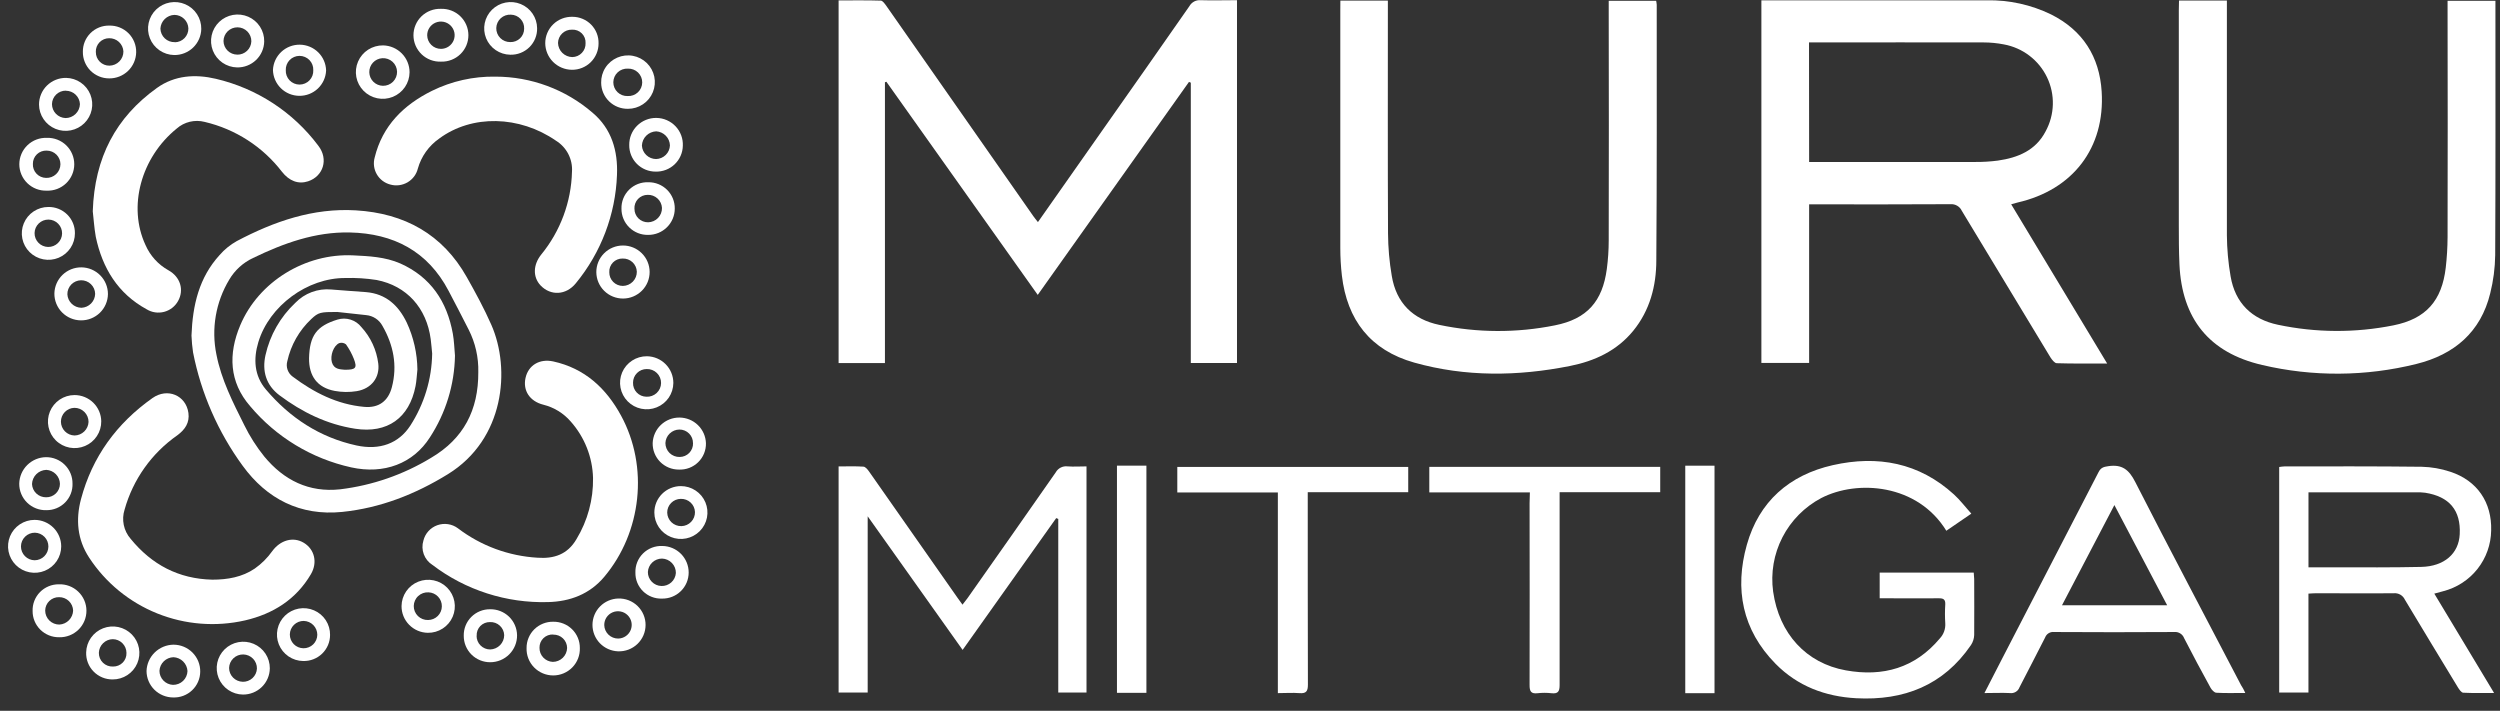 <svg xmlns="http://www.w3.org/2000/svg" width="204" height="58" viewBox="0 0 204 58" fill="none"><rect x="0" y="0" width="204" height="58" fill="#333333" stroke="none"/><g clip-path="url(#clip0_505390_150)"><path d="M100.939 29.623H97.17V6.746L97.021 6.684L84.679 24.063C80.544 18.241 76.427 12.443 72.329 6.671L72.211 6.712V29.628H68.43V0.033C69.579 0.033 70.725 0.015 71.871 0.051C72.025 0.051 72.201 0.312 72.319 0.471C76.321 6.187 80.319 11.907 84.313 17.629C84.422 17.785 84.548 17.936 84.695 18.123C86.503 15.545 88.28 13.017 90.057 10.488C92.394 7.163 94.736 3.84 97.055 0.504C97.144 0.344 97.278 0.212 97.441 0.125C97.603 0.038 97.787 1.66055e-05 97.971 0.015C98.945 0.046 99.918 0.015 100.939 0.015V29.623Z" fill="white"></path><path d="M164.113 16.67L171.943 29.662C170.488 29.662 169.161 29.68 167.834 29.638C167.654 29.638 167.439 29.352 167.311 29.154C164.896 25.172 162.488 21.188 160.085 17.204C160.005 17.03 159.873 16.884 159.706 16.788C159.54 16.691 159.348 16.647 159.156 16.662C155.534 16.686 151.909 16.675 148.287 16.675H147.625V29.615H143.729V0.025H144.383C150.296 0.025 156.208 0.025 162.119 0.025C163.937 -0.01 165.737 0.385 167.371 1.179C169.967 2.481 171.318 4.634 171.496 7.47C171.783 12.077 169.14 15.496 164.628 16.527C164.479 16.563 164.333 16.608 164.113 16.67ZM147.625 13.217H148.41C152.671 13.217 156.931 13.217 161.19 13.217C161.802 13.221 162.414 13.184 163.021 13.105C164.66 12.871 166.11 12.282 166.921 10.72C167.289 10.046 167.492 9.295 167.512 8.528C167.533 7.762 167.37 7.001 167.038 6.309C166.706 5.616 166.214 5.012 165.603 4.546C164.991 4.079 164.277 3.763 163.519 3.624C162.973 3.517 162.418 3.463 161.862 3.462C157.322 3.449 152.784 3.462 148.253 3.462H147.615L147.625 13.217Z" fill="white"></path><path d="M109.374 0.049H113.25V0.814C113.25 6.892 113.235 12.97 113.263 19.043C113.271 20.209 113.373 21.372 113.57 22.522C113.933 24.712 115.286 26.063 117.451 26.511C120.556 27.163 123.762 27.176 126.872 26.55C129.507 26.029 130.766 24.592 131.117 21.946C131.218 21.181 131.27 20.411 131.271 19.639C131.285 13.363 131.285 7.088 131.271 0.812V0.064H135.142C135.166 0.173 135.181 0.284 135.189 0.395C135.189 7.345 135.207 14.293 135.155 21.243C135.155 23.326 134.632 25.329 133.266 27.001C131.928 28.631 130.125 29.462 128.105 29.865C123.855 30.709 119.597 30.769 115.399 29.587C111.829 28.581 109.919 26.11 109.497 22.48C109.411 21.733 109.369 20.982 109.369 20.23C109.369 13.757 109.369 7.283 109.369 0.809L109.374 0.049Z" fill="white"></path><path d="M177.807 0.046H181.714V0.785C181.714 6.923 181.714 13.061 181.714 19.199C181.723 20.325 181.825 21.448 182.018 22.558C182.389 24.724 183.745 26.052 185.878 26.5C188.982 27.157 192.188 27.173 195.299 26.55C197.974 26.016 199.259 24.529 199.573 21.839C199.668 21.014 199.718 20.183 199.722 19.352C199.736 13.175 199.736 6.998 199.722 0.819V0.064H203.627V0.686C203.627 7.397 203.642 14.11 203.608 20.821C203.594 21.869 203.458 22.913 203.203 23.93C202.433 27.102 200.261 28.935 197.183 29.698C193.052 30.728 188.732 30.757 184.588 29.782C180.259 28.779 178.045 26.003 177.843 21.581C177.794 20.495 177.791 19.404 177.791 18.316C177.791 12.495 177.791 6.674 177.791 0.853L177.807 0.046Z" fill="white"></path><path d="M15.625 27.383C15.717 24.886 16.248 22.644 17.918 20.813C18.315 20.357 18.789 19.971 19.318 19.675C22.354 18.071 25.549 16.956 29.043 17.165C32.997 17.402 36.124 19.11 38.1 22.633C38.812 23.896 39.508 25.177 40.092 26.503C41.686 30.122 41.165 35.849 36.554 38.69C33.884 40.336 31.032 41.455 27.917 41.773C24.499 42.117 21.77 40.711 19.804 38.01C17.792 35.256 16.409 32.097 15.753 28.755C15.686 28.3 15.643 27.842 15.625 27.383ZM39.029 30.365C39.058 29.163 38.788 27.974 38.244 26.901C37.708 25.839 37.158 24.787 36.606 23.735C34.905 20.495 32.105 19.047 28.543 18.969C25.73 18.909 23.146 19.844 20.65 21.052C19.836 21.432 19.158 22.049 18.705 22.821C17.603 24.654 17.23 26.831 17.659 28.925C18.059 30.984 19.004 32.831 19.935 34.693C20.384 35.607 20.934 36.469 21.574 37.263C23.165 39.182 25.206 40.208 27.765 39.927C30.388 39.608 32.911 38.734 35.167 37.364C37.823 35.804 39.045 33.474 39.029 30.365Z" fill="white"></path><path d="M88.659 56.512H86.354V42.346L86.186 42.278L78.55 53.033L70.803 42.13V56.512H68.43V38.06C69.113 38.06 69.783 38.034 70.447 38.078C70.612 38.078 70.796 38.305 70.911 38.469C73.327 41.906 75.738 45.348 78.144 48.794C78.257 48.955 78.374 49.114 78.539 49.341C78.691 49.14 78.822 48.979 78.942 48.82C81.347 45.398 83.76 41.981 86.147 38.547C86.241 38.377 86.384 38.239 86.558 38.152C86.731 38.065 86.928 38.032 87.121 38.057C87.613 38.094 88.113 38.057 88.659 38.057V56.512Z" fill="white"></path><path d="M198.639 48.44L203.517 56.546C202.606 56.546 201.803 56.567 201.004 56.525C200.85 56.525 200.675 56.265 200.57 56.098C199.118 53.713 197.674 51.323 196.236 48.929C196.159 48.762 196.033 48.622 195.874 48.529C195.714 48.436 195.53 48.394 195.346 48.408C193.237 48.432 191.128 48.408 189.018 48.408C188.822 48.408 188.626 48.426 188.369 48.44V56.512H185.982V38.107C186.135 38.082 186.289 38.065 186.443 38.057C190.167 38.057 193.889 38.042 197.61 38.088C198.404 38.107 199.191 38.244 199.944 38.495C202.143 39.213 203.347 41.002 203.279 43.294C203.262 44.431 202.87 45.531 202.164 46.425C201.457 47.319 200.475 47.957 199.369 48.242C199.159 48.307 198.947 48.359 198.639 48.44ZM188.372 46.296H190.465C192.834 46.296 195.205 46.312 197.573 46.26C199.455 46.218 200.638 45.169 200.714 43.593C200.813 41.651 199.874 40.521 197.898 40.208C197.638 40.176 197.375 40.164 197.113 40.172H188.372V46.296Z" fill="white"></path><path d="M40.425 6.254C43.336 6.253 46.149 7.297 48.349 9.194C49.919 10.517 50.427 12.319 50.346 14.277C50.226 17.506 49.048 20.608 46.991 23.11C46.19 24.102 44.934 24.151 44.112 23.294C43.46 22.599 43.505 21.597 44.159 20.779C45.729 18.862 46.614 16.48 46.674 14.008C46.707 13.509 46.602 13.009 46.372 12.564C46.141 12.119 45.793 11.744 45.366 11.48C42.393 9.425 38.511 9.326 35.834 11.311C34.989 11.902 34.375 12.766 34.096 13.756C34.038 13.991 33.933 14.211 33.788 14.405C33.642 14.598 33.459 14.76 33.249 14.882C33.039 15.003 32.806 15.081 32.565 15.112C32.324 15.142 32.08 15.124 31.846 15.058C31.616 14.998 31.4 14.893 31.211 14.749C31.022 14.605 30.864 14.425 30.746 14.22C30.627 14.015 30.551 13.788 30.522 13.553C30.492 13.319 30.51 13.08 30.574 12.852C31.207 10.261 32.929 8.563 35.248 7.412C36.856 6.62 38.631 6.223 40.425 6.254Z" fill="white"></path><path d="M48.392 39C48.347 37.301 47.703 35.672 46.573 34.398C45.989 33.721 45.208 33.241 44.338 33.024C43.223 32.745 42.655 31.87 42.883 30.839C43.11 29.808 44.026 29.25 45.141 29.492C47.714 30.055 49.465 31.68 50.681 33.919C52.945 38.086 52.364 43.437 49.305 47.072C48.111 48.489 46.51 49.085 44.73 49.13C41.325 49.228 37.99 48.156 35.285 46.096C34.961 45.891 34.714 45.586 34.581 45.227C34.448 44.869 34.437 44.477 34.55 44.112C34.62 43.825 34.761 43.561 34.959 43.342C35.157 43.123 35.407 42.957 35.685 42.857C35.964 42.758 36.263 42.728 36.556 42.772C36.849 42.815 37.126 42.93 37.363 43.106C39.241 44.537 41.508 45.374 43.869 45.51C45.199 45.604 46.306 45.25 47.038 43.997C47.952 42.491 48.421 40.759 48.392 39Z" fill="white"></path><path d="M17.324 47.301C18.565 47.301 19.766 47.093 20.792 46.393C21.345 46.003 21.827 45.522 22.218 44.971C22.865 44.086 23.909 43.763 24.788 44.291C25.668 44.82 25.932 45.898 25.369 46.856C24.157 48.919 22.281 50.093 19.999 50.624C17.607 51.17 15.104 50.971 12.829 50.056C10.554 49.141 8.616 47.553 7.277 45.507C6.299 44.02 6.17 42.383 6.61 40.726C7.526 37.276 9.528 34.542 12.438 32.484C13.668 31.615 15.176 32.263 15.375 33.695C15.482 34.477 15.113 35.047 14.472 35.518C12.374 36.983 10.853 39.127 10.167 41.583C10.036 41.989 10.013 42.421 10.1 42.838C10.186 43.256 10.378 43.644 10.659 43.966C12.381 46.078 14.571 47.236 17.324 47.301Z" fill="white"></path><path d="M7.57 17.24C7.714 12.855 9.455 9.579 12.804 7.178C14.254 6.137 15.945 6.038 17.604 6.428C20.957 7.21 23.924 9.147 25.979 11.897C26.824 12.993 26.379 14.386 25.139 14.795C24.34 15.056 23.597 14.767 23.006 14.014C21.438 11.973 19.209 10.536 16.696 9.946C16.301 9.845 15.886 9.841 15.489 9.936C15.092 10.031 14.725 10.221 14.419 10.491C11.501 12.858 10.415 16.865 11.873 19.995C12.254 20.867 12.911 21.591 13.744 22.055C14.72 22.594 15.039 23.659 14.529 24.566C14.409 24.781 14.247 24.97 14.052 25.122C13.857 25.273 13.633 25.384 13.394 25.447C13.155 25.51 12.905 25.524 12.661 25.489C12.416 25.453 12.181 25.369 11.97 25.24C9.614 23.954 8.355 21.873 7.816 19.326C7.68 18.563 7.636 17.769 7.57 17.24Z" fill="white"></path><path d="M158.82 43.31C156.465 39.474 151.558 39.123 148.614 40.641C147.253 41.361 146.148 42.48 145.446 43.845C144.744 45.21 144.479 46.756 144.688 48.276C145.178 51.708 147.381 54.122 150.629 54.703C153.652 55.244 156.263 54.512 158.289 52.098C158.444 51.934 158.564 51.739 158.64 51.526C158.717 51.313 158.749 51.087 158.734 50.861C158.701 50.347 158.701 49.831 158.734 49.317C158.752 48.919 158.587 48.815 158.21 48.82C156.839 48.836 155.465 48.82 154.091 48.82H153.382V46.724H161.058C161.058 46.916 161.094 47.086 161.094 47.245C161.094 48.768 161.11 50.294 161.094 51.817C161.084 52.108 160.994 52.391 160.833 52.635C158.582 55.929 155.35 57.184 151.466 56.976C148.943 56.84 146.677 55.989 144.882 54.161C142.165 51.398 141.524 48.06 142.545 44.445C143.537 40.927 146.007 38.758 149.558 37.956C153.222 37.13 156.601 37.753 159.448 40.352C159.943 40.802 160.349 41.346 160.859 41.914L158.82 43.31Z" fill="white"></path><path d="M183.217 56.546C182.361 56.546 181.607 56.572 180.861 56.528C180.689 56.528 180.474 56.291 180.375 56.111C179.642 54.775 178.92 53.434 178.226 52.077C178.166 51.915 178.052 51.777 177.905 51.686C177.757 51.594 177.583 51.554 177.41 51.572C174.147 51.593 170.882 51.593 167.614 51.572C167.46 51.554 167.304 51.588 167.172 51.668C167.04 51.748 166.938 51.87 166.884 52.015C166.203 53.377 165.484 54.72 164.79 56.085C164.734 56.241 164.625 56.373 164.482 56.459C164.339 56.544 164.17 56.578 164.005 56.554C163.353 56.52 162.696 56.554 161.93 56.554C162.453 55.548 162.916 54.624 163.395 53.705C166.012 48.643 168.629 43.58 171.246 38.518C171.43 38.161 171.649 38.096 172.032 38.041C173.154 37.872 173.725 38.315 174.243 39.344C177.075 44.895 180 50.403 182.879 55.926C182.994 56.085 183.076 56.252 183.217 56.546ZM168.26 49.387H176.839L172.534 41.213C171.087 43.979 169.695 46.64 168.26 49.387Z" fill="white"></path><path d="M104.273 40.185H96.068V38.102H114.911V40.161H106.712V40.901C106.712 45.89 106.712 50.88 106.725 55.869C106.725 56.416 106.578 56.603 106.026 56.559C105.474 56.515 104.885 56.559 104.273 56.559V40.185Z" fill="white"></path><path d="M124.838 40.179H116.631V38.096H135.474V40.164H127.264V40.945C127.264 45.932 127.264 50.919 127.264 55.905C127.264 56.426 127.133 56.627 126.599 56.567C126.223 56.524 125.843 56.524 125.466 56.567C124.914 56.632 124.812 56.395 124.814 55.895C124.833 50.947 124.814 45.999 124.814 41.052L124.838 40.179Z" fill="white"></path><path d="M139.904 56.564H137.518V38H139.904V56.564Z" fill="white"></path><path d="M93.547 37.997V56.535H91.144V37.997H93.547Z" fill="white"></path><path d="M19.827 56.676C19.399 56.672 18.982 56.541 18.628 56.301C18.274 56.06 18 55.721 17.84 55.326C17.68 54.93 17.642 54.497 17.729 54.08C17.817 53.663 18.027 53.281 18.332 52.982C18.638 52.684 19.025 52.482 19.446 52.402C19.867 52.323 20.302 52.369 20.696 52.535C21.09 52.701 21.426 52.98 21.661 53.336C21.897 53.692 22.02 54.11 22.017 54.536C22.011 55.108 21.776 55.655 21.366 56.056C20.955 56.457 20.402 56.68 19.827 56.676ZM19.803 55.635C20.1 55.642 20.387 55.533 20.604 55.333C20.822 55.132 20.951 54.854 20.965 54.559C20.969 54.411 20.943 54.263 20.889 54.125C20.835 53.986 20.754 53.86 20.651 53.753C20.548 53.645 20.425 53.559 20.288 53.499C20.152 53.439 20.005 53.407 19.856 53.403C19.706 53.4 19.558 53.426 19.419 53.479C19.28 53.533 19.153 53.613 19.045 53.716C18.937 53.818 18.85 53.941 18.79 54.077C18.73 54.213 18.697 54.359 18.694 54.507C18.695 54.802 18.812 55.084 19.019 55.294C19.226 55.504 19.508 55.625 19.803 55.632V55.635Z" fill="white"></path><path d="M4.995 44.578C4.996 45.005 4.869 45.422 4.631 45.778C4.393 46.133 4.055 46.41 3.658 46.574C3.262 46.738 2.826 46.781 2.405 46.698C1.984 46.615 1.597 46.41 1.294 46.109C0.99 45.807 0.783 45.423 0.698 45.004C0.614 44.585 0.657 44.151 0.82 43.757C0.984 43.362 1.262 43.025 1.618 42.787C1.975 42.549 2.394 42.422 2.823 42.422C3.398 42.424 3.948 42.651 4.355 43.055C4.762 43.459 4.992 44.006 4.995 44.578ZM3.949 44.601C3.952 44.306 3.839 44.022 3.633 43.81C3.427 43.598 3.146 43.475 2.849 43.468C2.55 43.466 2.261 43.583 2.048 43.792C1.834 44.002 1.713 44.287 1.711 44.586C1.709 44.884 1.826 45.171 2.037 45.383C2.247 45.596 2.534 45.716 2.834 45.718C3.129 45.714 3.412 45.595 3.62 45.386C3.829 45.177 3.946 44.895 3.949 44.601Z" fill="white"></path><path d="M37.842 51.877C37.836 51.593 37.887 51.311 37.992 51.047C38.098 50.784 38.256 50.544 38.456 50.343C38.657 50.141 38.896 49.981 39.159 49.874C39.423 49.766 39.706 49.712 39.991 49.715C40.276 49.71 40.559 49.76 40.823 49.864C41.088 49.968 41.33 50.123 41.535 50.319C41.739 50.517 41.903 50.752 42.015 51.012C42.128 51.272 42.188 51.552 42.192 51.835C42.195 52.123 42.141 52.409 42.032 52.676C41.923 52.943 41.762 53.186 41.559 53.391C41.355 53.596 41.112 53.759 40.845 53.87C40.578 53.981 40.291 54.038 40.001 54.038C39.717 54.039 39.434 53.984 39.171 53.875C38.908 53.767 38.669 53.608 38.468 53.407C38.267 53.205 38.108 52.967 38.001 52.704C37.893 52.441 37.84 52.16 37.842 51.877ZM38.889 51.877C38.887 52.023 38.914 52.168 38.969 52.304C39.024 52.44 39.105 52.563 39.209 52.667C39.312 52.772 39.435 52.854 39.571 52.911C39.706 52.967 39.852 52.996 39.999 52.996C40.304 52.988 40.594 52.861 40.808 52.643C41.021 52.426 41.141 52.134 41.142 51.83C41.138 51.683 41.104 51.539 41.043 51.406C40.981 51.273 40.894 51.153 40.786 51.054C40.678 50.954 40.551 50.877 40.413 50.827C40.274 50.777 40.127 50.755 39.98 50.762C39.834 50.759 39.688 50.786 39.552 50.842C39.417 50.898 39.294 50.981 39.192 51.086C39.09 51.191 39.012 51.316 38.961 51.453C38.91 51.59 38.888 51.736 38.897 51.882L38.889 51.877Z" fill="white"></path><path d="M19.348 5.502C18.919 5.493 18.502 5.359 18.15 5.115C17.798 4.871 17.527 4.528 17.37 4.131C17.214 3.733 17.179 3.298 17.271 2.881C17.363 2.464 17.577 2.084 17.886 1.788C18.195 1.492 18.586 1.294 19.008 1.218C19.43 1.143 19.866 1.194 20.259 1.365C20.652 1.536 20.985 1.819 21.217 2.179C21.448 2.538 21.568 2.958 21.559 3.385C21.548 3.957 21.308 4.501 20.894 4.898C20.479 5.295 19.923 5.512 19.348 5.502ZM19.361 4.46C19.658 4.464 19.944 4.353 20.159 4.149C20.374 3.946 20.5 3.667 20.51 3.372C20.512 3.223 20.484 3.076 20.428 2.938C20.372 2.8 20.29 2.675 20.186 2.569C20.081 2.463 19.957 2.378 19.82 2.32C19.683 2.262 19.535 2.231 19.386 2.23C19.237 2.228 19.089 2.256 18.95 2.311C18.812 2.367 18.686 2.449 18.579 2.552C18.473 2.656 18.388 2.78 18.329 2.917C18.271 3.053 18.24 3.2 18.238 3.348C18.242 3.643 18.361 3.924 18.571 4.132C18.782 4.339 19.065 4.456 19.361 4.457V4.46Z" fill="white"></path><path d="M5.398 6.356C5.825 6.364 6.24 6.497 6.591 6.739C6.942 6.98 7.214 7.32 7.373 7.714C7.531 8.109 7.569 8.541 7.482 8.957C7.395 9.373 7.187 9.754 6.883 10.053C6.58 10.352 6.194 10.555 5.776 10.637C5.357 10.719 4.923 10.677 4.528 10.515C4.133 10.353 3.795 10.079 3.556 9.727C3.317 9.375 3.187 8.96 3.184 8.535C3.182 8.247 3.239 7.961 3.35 7.694C3.461 7.427 3.624 7.186 3.83 6.983C4.037 6.78 4.281 6.62 4.551 6.512C4.82 6.404 5.108 6.351 5.398 6.356ZM5.379 7.397C5.082 7.394 4.796 7.507 4.582 7.713C4.369 7.919 4.246 8.201 4.241 8.496C4.242 8.791 4.358 9.075 4.564 9.287C4.771 9.499 5.051 9.623 5.348 9.634C5.654 9.633 5.947 9.514 6.166 9.301C6.386 9.089 6.513 8.8 6.523 8.496C6.51 8.203 6.383 7.926 6.17 7.723C5.958 7.52 5.674 7.406 5.379 7.405V7.397Z" fill="white"></path><path d="M46.662 5.694C46.087 5.687 45.538 5.457 45.132 5.052C44.727 4.646 44.497 4.099 44.492 3.528C44.491 3.239 44.548 2.954 44.66 2.688C44.772 2.423 44.937 2.182 45.144 1.981C45.351 1.78 45.597 1.622 45.867 1.517C46.136 1.413 46.425 1.363 46.714 1.371C46.999 1.371 47.281 1.428 47.544 1.539C47.806 1.649 48.044 1.811 48.242 2.014C48.441 2.218 48.596 2.459 48.699 2.723C48.802 2.988 48.85 3.27 48.842 3.554C48.842 3.837 48.785 4.118 48.675 4.379C48.565 4.641 48.404 4.878 48.202 5.077C47.999 5.277 47.758 5.434 47.494 5.539C47.23 5.645 46.947 5.698 46.662 5.694ZM47.782 3.517C47.79 3.371 47.767 3.224 47.714 3.087C47.661 2.95 47.58 2.826 47.475 2.722C47.37 2.619 47.245 2.538 47.107 2.487C46.969 2.435 46.822 2.412 46.675 2.421C46.528 2.416 46.382 2.441 46.244 2.493C46.107 2.546 45.982 2.625 45.876 2.726C45.769 2.827 45.684 2.948 45.626 3.082C45.567 3.216 45.536 3.36 45.534 3.507C45.542 3.811 45.668 4.101 45.885 4.315C46.103 4.53 46.395 4.652 46.701 4.658C46.848 4.655 46.993 4.624 47.127 4.565C47.261 4.506 47.383 4.421 47.483 4.314C47.584 4.208 47.663 4.083 47.714 3.946C47.765 3.809 47.788 3.663 47.782 3.517Z" fill="white"></path><path d="M53.5 14.004C53.215 14.004 52.933 13.949 52.67 13.84C52.407 13.731 52.168 13.572 51.968 13.37C51.767 13.169 51.609 12.93 51.503 12.667C51.396 12.404 51.343 12.123 51.346 11.84C51.341 11.548 51.394 11.258 51.503 10.987C51.613 10.717 51.775 10.471 51.982 10.264C52.189 10.057 52.435 9.893 52.707 9.783C52.978 9.673 53.269 9.618 53.562 9.622C53.856 9.626 54.145 9.688 54.413 9.806C54.682 9.923 54.924 10.093 55.125 10.305C55.326 10.517 55.483 10.767 55.585 11.041C55.687 11.314 55.732 11.605 55.719 11.897C55.713 12.181 55.651 12.46 55.536 12.72C55.422 12.979 55.256 13.214 55.05 13.41C54.844 13.606 54.601 13.759 54.335 13.861C54.069 13.963 53.785 14.011 53.5 14.004ZM53.534 12.978C53.831 12.971 54.114 12.852 54.324 12.644C54.535 12.436 54.658 12.156 54.667 11.861C54.657 11.566 54.536 11.285 54.329 11.074C54.122 10.862 53.843 10.735 53.547 10.717C53.241 10.729 52.951 10.855 52.735 11.07C52.518 11.286 52.392 11.574 52.38 11.879C52.396 12.174 52.524 12.451 52.738 12.655C52.953 12.86 53.237 12.975 53.534 12.978Z" fill="white"></path><path d="M7.031 53.231C7.041 52.805 7.177 52.392 7.422 52.043C7.667 51.694 8.01 51.424 8.409 51.269C8.807 51.113 9.243 51.078 9.661 51.168C10.08 51.258 10.462 51.469 10.76 51.774C11.059 52.08 11.259 52.466 11.338 52.885C11.416 53.303 11.368 53.736 11.201 54.128C11.033 54.52 10.753 54.853 10.395 55.087C10.037 55.321 9.618 55.444 9.19 55.442C8.9 55.444 8.613 55.389 8.346 55.278C8.079 55.167 7.837 55.003 7.635 54.796C7.433 54.59 7.275 54.344 7.172 54.075C7.068 53.806 7.02 53.519 7.031 53.231ZM10.32 53.273C10.318 52.977 10.2 52.695 9.99 52.486C9.781 52.277 9.497 52.158 9.2 52.156C8.904 52.161 8.622 52.28 8.411 52.487C8.2 52.694 8.077 52.973 8.067 53.267C8.064 53.418 8.092 53.569 8.149 53.708C8.207 53.848 8.292 53.975 8.401 54.08C8.51 54.185 8.639 54.267 8.781 54.32C8.923 54.374 9.075 54.397 9.227 54.39C9.373 54.392 9.519 54.365 9.655 54.309C9.791 54.254 9.914 54.171 10.016 54.067C10.119 53.962 10.199 53.837 10.251 53.701C10.303 53.564 10.327 53.419 10.32 53.273Z" fill="white"></path><path d="M45.145 50.734C45.43 50.729 45.713 50.782 45.977 50.887C46.242 50.993 46.482 51.151 46.684 51.35C46.886 51.55 47.046 51.788 47.155 52.05C47.263 52.312 47.318 52.593 47.315 52.877C47.325 53.167 47.276 53.457 47.172 53.728C47.067 53.999 46.909 54.246 46.706 54.455C46.503 54.664 46.26 54.83 45.991 54.944C45.722 55.057 45.434 55.116 45.142 55.116C44.85 55.116 44.561 55.057 44.292 54.944C44.023 54.83 43.78 54.664 43.577 54.455C43.374 54.246 43.216 53.999 43.111 53.728C43.007 53.457 42.958 53.167 42.968 52.877C42.966 52.593 43.021 52.311 43.13 52.049C43.239 51.786 43.4 51.548 43.602 51.348C43.806 51.149 44.047 50.991 44.312 50.886C44.577 50.78 44.86 50.728 45.145 50.734ZM45.145 51.775C44.999 51.767 44.852 51.789 44.714 51.84C44.576 51.891 44.451 51.97 44.345 52.072C44.24 52.174 44.157 52.296 44.101 52.432C44.046 52.567 44.019 52.712 44.023 52.859C44.017 53.153 44.127 53.438 44.329 53.653C44.532 53.868 44.81 53.996 45.106 54.01C45.412 54.009 45.706 53.889 45.925 53.676C46.143 53.463 46.269 53.173 46.276 52.869C46.274 52.724 46.244 52.581 46.186 52.447C46.128 52.314 46.044 52.194 45.94 52.093C45.835 51.992 45.711 51.913 45.575 51.86C45.439 51.808 45.294 51.782 45.148 51.786L45.145 51.775Z" fill="white"></path><path d="M32.766 49.453C32.77 49.024 32.902 48.607 33.145 48.253C33.388 47.899 33.73 47.625 34.13 47.465C34.53 47.306 34.968 47.268 35.389 47.356C35.81 47.444 36.196 47.655 36.497 47.962C36.797 48.269 37 48.657 37.078 49.078C37.157 49.499 37.108 49.934 36.938 50.328C36.768 50.722 36.485 51.056 36.123 51.289C35.762 51.522 35.34 51.643 34.909 51.637C34.334 51.628 33.787 51.393 33.386 50.984C32.984 50.575 32.761 50.024 32.766 49.453ZM36.055 49.481C36.061 49.186 35.95 48.901 35.746 48.687C35.543 48.472 35.263 48.346 34.967 48.335C34.813 48.326 34.66 48.348 34.515 48.4C34.371 48.451 34.238 48.532 34.126 48.636C34.013 48.739 33.923 48.865 33.861 49.005C33.798 49.144 33.765 49.295 33.763 49.448C33.761 49.601 33.79 49.752 33.848 49.894C33.907 50.035 33.993 50.163 34.103 50.27C34.213 50.377 34.343 50.461 34.486 50.516C34.629 50.572 34.782 50.598 34.935 50.593C35.231 50.59 35.514 50.472 35.723 50.264C35.933 50.057 36.052 49.775 36.055 49.481Z" fill="white"></path><path d="M14.213 4.491C13.783 4.483 13.366 4.349 13.013 4.105C12.66 3.861 12.388 3.519 12.231 3.121C12.074 2.724 12.038 2.289 12.13 1.871C12.221 1.453 12.434 1.072 12.743 0.775C13.052 0.478 13.443 0.279 13.865 0.203C14.288 0.127 14.724 0.177 15.118 0.348C15.512 0.518 15.846 0.801 16.078 1.16C16.311 1.519 16.431 1.939 16.424 2.366C16.412 2.939 16.172 3.484 15.758 3.882C15.344 4.28 14.788 4.499 14.213 4.491ZM14.27 3.449C14.567 3.445 14.85 3.323 15.056 3.111C15.263 2.899 15.376 2.614 15.372 2.319C15.362 2.024 15.238 1.745 15.025 1.539C14.812 1.333 14.528 1.217 14.231 1.215C13.935 1.226 13.654 1.346 13.443 1.552C13.232 1.758 13.106 2.036 13.09 2.33C13.093 2.48 13.126 2.629 13.187 2.766C13.248 2.904 13.336 3.028 13.446 3.131C13.556 3.235 13.685 3.315 13.827 3.368C13.968 3.421 14.119 3.445 14.27 3.439V3.449Z" fill="white"></path><path d="M52.887 19.167C52.602 19.173 52.319 19.122 52.054 19.017C51.79 18.912 51.549 18.755 51.347 18.556C51.144 18.357 50.983 18.12 50.874 17.858C50.765 17.596 50.71 17.315 50.712 17.032C50.703 16.744 50.755 16.458 50.862 16.19C50.969 15.923 51.131 15.68 51.337 15.477C51.542 15.275 51.788 15.116 52.057 15.012C52.327 14.908 52.616 14.86 52.905 14.871C53.189 14.868 53.472 14.921 53.735 15.028C53.998 15.135 54.238 15.294 54.439 15.494C54.64 15.694 54.798 15.933 54.905 16.195C55.012 16.458 55.065 16.739 55.061 17.022C55.061 17.305 55.004 17.585 54.895 17.847C54.785 18.108 54.625 18.345 54.422 18.545C54.22 18.744 53.981 18.902 53.717 19.009C53.453 19.116 53.171 19.169 52.887 19.167ZM51.772 17.035C51.77 17.181 51.798 17.326 51.854 17.461C51.91 17.596 51.992 17.718 52.096 17.821C52.2 17.924 52.324 18.005 52.461 18.06C52.597 18.114 52.742 18.141 52.889 18.139C53.041 18.135 53.19 18.102 53.329 18.041C53.468 17.981 53.593 17.893 53.698 17.784C53.803 17.675 53.885 17.547 53.939 17.406C53.994 17.265 54.021 17.115 54.017 16.964C54.002 16.67 53.87 16.393 53.651 16.194C53.432 15.994 53.144 15.889 52.847 15.899C52.7 15.899 52.555 15.929 52.42 15.986C52.285 16.044 52.163 16.129 52.062 16.235C51.961 16.342 51.883 16.467 51.833 16.605C51.782 16.742 51.761 16.889 51.769 17.035H51.772Z" fill="white"></path><path d="M53.01 22.186C53.011 22.47 52.957 22.751 52.849 23.015C52.741 23.278 52.582 23.517 52.381 23.719C52.18 23.921 51.941 24.082 51.678 24.192C51.415 24.302 51.132 24.36 50.847 24.361C50.561 24.363 50.278 24.308 50.014 24.201C49.749 24.094 49.508 23.936 49.306 23.736C49.102 23.536 48.941 23.298 48.83 23.036C48.719 22.774 48.662 22.493 48.66 22.209C48.657 21.635 48.883 21.083 49.289 20.675C49.694 20.267 50.246 20.036 50.823 20.033C51.4 20.03 51.954 20.255 52.364 20.659C52.775 21.062 53.007 21.612 53.01 22.186ZM50.806 21.097C50.659 21.093 50.513 21.12 50.377 21.176C50.241 21.231 50.118 21.314 50.015 21.42C49.913 21.525 49.834 21.65 49.782 21.787C49.731 21.924 49.709 22.071 49.718 22.217C49.716 22.363 49.743 22.508 49.798 22.643C49.854 22.779 49.935 22.902 50.039 23.006C50.142 23.11 50.266 23.192 50.401 23.248C50.537 23.304 50.683 23.332 50.83 23.331C51.136 23.326 51.427 23.2 51.64 22.981C51.853 22.763 51.97 22.469 51.965 22.165C51.954 21.87 51.825 21.592 51.608 21.392C51.391 21.192 51.102 21.086 50.806 21.097Z" fill="white"></path><path d="M8.262 34.378C8.266 34.806 8.143 35.226 7.907 35.585C7.672 35.944 7.334 36.225 6.938 36.392C6.542 36.56 6.104 36.607 5.681 36.527C5.258 36.447 4.868 36.244 4.561 35.943C4.254 35.642 4.044 35.258 3.957 34.838C3.87 34.419 3.91 33.983 4.072 33.586C4.235 33.189 4.512 32.849 4.869 32.608C5.225 32.368 5.646 32.239 6.076 32.237C6.651 32.235 7.203 32.459 7.612 32.86C8.021 33.261 8.255 33.806 8.262 34.378ZM4.972 34.411C4.974 34.706 5.091 34.988 5.299 35.198C5.506 35.408 5.788 35.53 6.084 35.536C6.38 35.531 6.664 35.413 6.876 35.207C7.088 35.001 7.213 34.722 7.225 34.427C7.226 34.276 7.196 34.127 7.138 33.987C7.08 33.848 6.995 33.721 6.888 33.614C6.781 33.508 6.653 33.423 6.513 33.365C6.373 33.308 6.223 33.278 6.071 33.279C5.776 33.287 5.495 33.41 5.29 33.621C5.085 33.832 4.97 34.115 4.972 34.409V34.411Z" fill="white"></path><path d="M41.635 4.465C41.21 4.458 40.797 4.327 40.447 4.088C40.096 3.848 39.825 3.512 39.666 3.12C39.508 2.728 39.468 2.298 39.554 1.884C39.64 1.47 39.846 1.09 40.148 0.792C40.449 0.494 40.832 0.292 41.249 0.21C41.665 0.127 42.097 0.169 42.49 0.33C42.883 0.491 43.219 0.763 43.457 1.113C43.695 1.463 43.824 1.876 43.828 2.298C43.835 2.586 43.783 2.872 43.675 3.139C43.567 3.406 43.405 3.648 43.2 3.851C42.995 4.054 42.75 4.213 42.481 4.318C42.212 4.424 41.924 4.474 41.635 4.465ZM42.77 2.343C42.778 2.197 42.755 2.051 42.705 1.913C42.654 1.776 42.576 1.651 42.476 1.544C42.376 1.437 42.255 1.351 42.121 1.292C41.987 1.232 41.842 1.2 41.695 1.197C41.544 1.187 41.392 1.207 41.248 1.257C41.105 1.307 40.974 1.386 40.862 1.487C40.75 1.589 40.66 1.712 40.597 1.85C40.534 1.987 40.499 2.136 40.496 2.287C40.492 2.438 40.519 2.588 40.575 2.728C40.631 2.868 40.715 2.996 40.822 3.103C40.929 3.21 41.056 3.295 41.197 3.351C41.338 3.408 41.488 3.436 41.64 3.434C41.786 3.439 41.932 3.414 42.069 3.362C42.206 3.309 42.331 3.23 42.436 3.129C42.542 3.028 42.626 2.906 42.683 2.772C42.74 2.638 42.77 2.494 42.77 2.348V2.343Z" fill="white"></path><path d="M35.987 5.03C35.696 5.041 35.406 4.994 35.134 4.891C34.862 4.788 34.614 4.631 34.404 4.431C34.195 4.23 34.028 3.99 33.913 3.724C33.799 3.458 33.739 3.171 33.738 2.882C33.737 2.593 33.795 2.306 33.908 2.039C34.021 1.772 34.186 1.531 34.395 1.329C34.604 1.127 34.851 0.97 35.122 0.865C35.393 0.76 35.683 0.711 35.974 0.72C36.264 0.71 36.554 0.757 36.826 0.86C37.098 0.963 37.346 1.119 37.556 1.32C37.766 1.52 37.933 1.761 38.047 2.027C38.162 2.293 38.221 2.579 38.222 2.869C38.223 3.158 38.165 3.445 38.053 3.711C37.94 3.978 37.774 4.22 37.565 4.421C37.357 4.623 37.109 4.781 36.838 4.885C36.567 4.99 36.278 5.039 35.987 5.03ZM35.987 3.988C36.208 3.987 36.425 3.92 36.608 3.796C36.791 3.672 36.934 3.497 37.017 3.293C37.1 3.088 37.121 2.864 37.076 2.648C37.031 2.432 36.922 2.234 36.764 2.079C36.606 1.925 36.406 1.82 36.188 1.779C35.97 1.738 35.745 1.762 35.541 1.848C35.337 1.934 35.163 2.079 35.042 2.263C34.92 2.448 34.857 2.664 34.859 2.884C34.863 3.18 34.984 3.461 35.196 3.668C35.407 3.875 35.693 3.99 35.989 3.988H35.987Z" fill="white"></path><path d="M55.554 39.666C55.982 39.665 56.402 39.79 56.759 40.026C57.116 40.261 57.395 40.597 57.561 40.991C57.726 41.385 57.77 41.818 57.688 42.237C57.606 42.655 57.401 43.04 57.098 43.343C56.796 43.645 56.41 43.852 55.99 43.936C55.57 44.021 55.134 43.979 54.738 43.817C54.341 43.655 54.002 43.379 53.763 43.025C53.524 42.671 53.396 42.254 53.395 41.828C53.394 41.545 53.449 41.264 53.556 41.003C53.664 40.741 53.823 40.503 54.024 40.302C54.224 40.101 54.463 39.942 54.725 39.833C54.988 39.724 55.269 39.667 55.554 39.666ZM55.554 40.708C55.407 40.709 55.261 40.738 55.126 40.795C54.991 40.852 54.868 40.934 54.765 41.039C54.662 41.143 54.58 41.266 54.525 41.401C54.47 41.537 54.443 41.682 54.444 41.828C54.447 41.976 54.48 42.122 54.539 42.258C54.599 42.393 54.685 42.516 54.792 42.618C54.9 42.721 55.027 42.801 55.165 42.855C55.304 42.909 55.452 42.935 55.601 42.932C55.749 42.929 55.896 42.897 56.033 42.837C56.169 42.778 56.292 42.692 56.395 42.585C56.498 42.478 56.579 42.352 56.633 42.214C56.687 42.076 56.713 41.929 56.71 41.781C56.699 41.486 56.572 41.208 56.355 41.007C56.138 40.806 55.85 40.698 55.554 40.708Z" fill="white"></path><path d="M6.113 19.032C6.116 19.459 5.991 19.877 5.754 20.234C5.517 20.59 5.18 20.869 4.784 21.034C4.388 21.199 3.952 21.243 3.531 21.161C3.109 21.079 2.722 20.875 2.418 20.573C2.113 20.272 1.906 19.888 1.822 19.469C1.737 19.05 1.78 18.616 1.944 18.221C2.108 17.826 2.386 17.489 2.743 17.252C3.1 17.015 3.52 16.888 3.949 16.889C4.233 16.884 4.516 16.937 4.78 17.043C5.044 17.149 5.284 17.306 5.486 17.506C5.687 17.706 5.847 17.944 5.955 18.206C6.062 18.468 6.116 18.749 6.113 19.032ZM5.066 19.053C5.071 18.757 4.958 18.471 4.75 18.258C4.543 18.045 4.26 17.922 3.962 17.918C3.664 17.913 3.377 18.026 3.163 18.232C2.949 18.438 2.826 18.72 2.821 19.017C2.818 19.163 2.845 19.309 2.899 19.445C2.954 19.582 3.034 19.706 3.137 19.812C3.239 19.917 3.362 20.002 3.497 20.06C3.632 20.118 3.778 20.149 3.925 20.152C4.073 20.154 4.219 20.128 4.356 20.074C4.493 20.02 4.619 19.939 4.724 19.837C4.83 19.735 4.915 19.614 4.974 19.479C5.032 19.344 5.064 19.2 5.066 19.053Z" fill="white"></path><path d="M51.246 8.879C50.961 8.884 50.678 8.833 50.413 8.729C50.148 8.625 49.907 8.469 49.703 8.271C49.499 8.073 49.337 7.837 49.226 7.576C49.115 7.315 49.057 7.035 49.055 6.751C49.045 6.318 49.164 5.892 49.399 5.526C49.633 5.161 49.971 4.874 50.371 4.701C50.77 4.528 51.212 4.477 51.64 4.555C52.068 4.633 52.464 4.837 52.775 5.139C53.087 5.442 53.301 5.83 53.39 6.254C53.478 6.679 53.438 7.119 53.274 7.521C53.11 7.922 52.829 8.266 52.468 8.507C52.107 8.749 51.681 8.879 51.246 8.879ZM51.217 7.837C51.369 7.846 51.521 7.823 51.664 7.771C51.807 7.72 51.938 7.639 52.05 7.536C52.161 7.432 52.249 7.307 52.31 7.168C52.372 7.029 52.404 6.88 52.405 6.728C52.406 6.577 52.377 6.426 52.318 6.287C52.259 6.147 52.172 6.021 52.063 5.915C51.953 5.81 51.824 5.727 51.681 5.673C51.539 5.619 51.388 5.594 51.235 5.6C51.083 5.592 50.931 5.614 50.788 5.666C50.645 5.718 50.514 5.798 50.403 5.902C50.292 6.005 50.203 6.13 50.142 6.269C50.081 6.408 50.049 6.558 50.047 6.709C50.046 6.861 50.076 7.011 50.135 7.151C50.193 7.29 50.28 7.417 50.389 7.522C50.499 7.628 50.629 7.71 50.771 7.764C50.913 7.818 51.065 7.843 51.217 7.837Z" fill="white"></path><path d="M33.42 5.894C33.418 6.326 33.287 6.748 33.043 7.106C32.8 7.464 32.455 7.741 32.053 7.904C31.65 8.066 31.208 8.106 30.783 8.018C30.358 7.929 29.969 7.718 29.665 7.409C29.361 7.1 29.156 6.709 29.076 6.284C28.997 5.859 29.045 5.421 29.217 5.024C29.388 4.627 29.674 4.289 30.038 4.054C30.403 3.82 30.829 3.698 31.264 3.704C31.839 3.717 32.387 3.954 32.79 4.363C33.193 4.772 33.419 5.322 33.42 5.894ZM31.245 7.001C31.398 7.004 31.55 6.976 31.692 6.919C31.833 6.862 31.962 6.777 32.07 6.669C32.178 6.562 32.262 6.433 32.319 6.292C32.376 6.151 32.403 6 32.4 5.848C32.396 5.696 32.362 5.546 32.298 5.407C32.235 5.269 32.145 5.145 32.032 5.042C31.919 4.939 31.787 4.86 31.642 4.81C31.498 4.76 31.345 4.739 31.193 4.749C30.901 4.768 30.628 4.898 30.431 5.112C30.233 5.327 30.127 5.609 30.134 5.9C30.141 6.191 30.26 6.467 30.467 6.673C30.674 6.878 30.953 6.996 31.245 7.001Z" fill="white"></path><path d="M50.43 53.148C49.869 53.126 49.337 52.889 48.949 52.486C48.56 52.082 48.344 51.544 48.346 50.985C48.348 50.426 48.568 49.89 48.96 49.489C49.351 49.089 49.884 48.855 50.446 48.838C50.736 48.829 51.026 48.878 51.297 48.983C51.568 49.088 51.815 49.246 52.024 49.448C52.232 49.65 52.398 49.891 52.51 50.158C52.623 50.425 52.681 50.712 52.679 51.001C52.678 51.29 52.619 51.577 52.504 51.843C52.39 52.109 52.222 52.349 52.013 52.549C51.803 52.75 51.554 52.906 51.282 53.009C51.011 53.111 50.721 53.159 50.43 53.148ZM50.448 52.106C50.669 52.102 50.884 52.033 51.066 51.907C51.248 51.782 51.388 51.605 51.469 51.401C51.55 51.196 51.569 50.972 51.522 50.757C51.475 50.542 51.366 50.345 51.207 50.192C51.048 50.038 50.848 49.935 50.63 49.896C50.413 49.856 50.188 49.881 49.985 49.968C49.782 50.055 49.609 50.2 49.488 50.384C49.368 50.569 49.305 50.784 49.307 51.005C49.313 51.301 49.437 51.582 49.65 51.788C49.864 51.995 50.151 52.109 50.448 52.106Z" fill="white"></path><path d="M54.945 31.253C54.941 31.681 54.81 32.098 54.569 32.452C54.327 32.806 53.984 33.08 53.586 33.24C53.187 33.401 52.749 33.44 52.328 33.353C51.907 33.266 51.521 33.057 51.22 32.752C50.918 32.446 50.714 32.059 50.634 31.639C50.554 31.218 50.6 30.783 50.768 30.389C50.936 29.995 51.218 29.66 51.578 29.425C51.937 29.19 52.359 29.067 52.789 29.07C53.365 29.078 53.914 29.311 54.318 29.72C54.722 30.129 54.947 30.68 54.945 31.253ZM51.656 31.232C51.65 31.378 51.674 31.524 51.726 31.661C51.777 31.798 51.856 31.923 51.957 32.029C52.059 32.136 52.18 32.221 52.315 32.28C52.449 32.339 52.594 32.37 52.742 32.372C52.895 32.381 53.048 32.359 53.193 32.307C53.337 32.255 53.47 32.175 53.582 32.071C53.695 31.966 53.785 31.84 53.847 31.701C53.909 31.561 53.942 31.41 53.943 31.257C53.945 31.104 53.916 30.953 53.857 30.811C53.798 30.67 53.711 30.542 53.601 30.436C53.491 30.329 53.361 30.245 53.218 30.19C53.074 30.135 52.921 30.109 52.768 30.115C52.621 30.114 52.476 30.143 52.341 30.198C52.206 30.254 52.083 30.336 51.98 30.439C51.876 30.542 51.794 30.665 51.739 30.799C51.683 30.934 51.655 31.078 51.656 31.224V31.232Z" fill="white"></path><path d="M55.397 38.318C55.112 38.32 54.83 38.264 54.568 38.156C54.305 38.047 54.067 37.888 53.867 37.686C53.668 37.484 53.511 37.244 53.407 36.981C53.302 36.718 53.252 36.437 53.258 36.154C53.28 35.593 53.519 35.063 53.926 34.675C54.333 34.286 54.876 34.07 55.439 34.072C56.003 34.074 56.544 34.294 56.948 34.685C57.352 35.077 57.588 35.609 57.605 36.169C57.611 36.457 57.558 36.743 57.448 37.01C57.339 37.277 57.175 37.518 56.968 37.72C56.761 37.921 56.515 38.078 56.245 38.181C55.974 38.284 55.686 38.33 55.397 38.318ZM56.548 36.162C56.55 36.015 56.523 35.87 56.468 35.735C56.413 35.599 56.331 35.476 56.227 35.373C56.124 35.269 56 35.187 55.864 35.132C55.728 35.076 55.583 35.048 55.436 35.05C55.14 35.054 54.858 35.171 54.646 35.376C54.434 35.582 54.309 35.86 54.297 36.154C54.297 36.305 54.326 36.454 54.385 36.593C54.443 36.733 54.528 36.859 54.636 36.965C54.745 37.071 54.873 37.154 55.014 37.209C55.154 37.265 55.305 37.292 55.457 37.289C55.604 37.289 55.749 37.26 55.885 37.203C56.02 37.146 56.142 37.062 56.245 36.957C56.347 36.851 56.426 36.727 56.479 36.59C56.532 36.453 56.556 36.308 56.551 36.162H56.548Z" fill="white"></path><path d="M3.812 15.558C3.521 15.567 3.231 15.518 2.96 15.414C2.689 15.309 2.442 15.151 2.233 14.95C2.024 14.748 1.859 14.506 1.746 14.24C1.633 13.973 1.575 13.686 1.576 13.397C1.577 13.107 1.637 12.821 1.751 12.555C1.865 12.289 2.033 12.048 2.242 11.848C2.452 11.648 2.7 11.491 2.972 11.388C3.244 11.285 3.534 11.238 3.825 11.249C4.115 11.239 4.405 11.289 4.676 11.393C4.947 11.498 5.195 11.656 5.403 11.857C5.612 12.059 5.778 12.301 5.89 12.567C6.003 12.834 6.061 13.121 6.06 13.41C6.059 13.7 6 13.986 5.885 14.252C5.771 14.518 5.604 14.758 5.394 14.959C5.184 15.159 4.936 15.316 4.664 15.419C4.392 15.522 4.102 15.569 3.812 15.558ZM3.812 12.29C3.665 12.283 3.518 12.305 3.38 12.357C3.243 12.408 3.117 12.487 3.011 12.588C2.906 12.69 2.822 12.812 2.766 12.947C2.709 13.082 2.681 13.227 2.684 13.373C2.676 13.519 2.698 13.665 2.748 13.802C2.798 13.939 2.875 14.065 2.975 14.171C3.075 14.278 3.195 14.363 3.329 14.423C3.463 14.482 3.607 14.514 3.754 14.517C3.905 14.523 4.057 14.499 4.199 14.446C4.341 14.393 4.47 14.312 4.58 14.208C4.69 14.104 4.778 13.979 4.838 13.841C4.899 13.702 4.93 13.553 4.932 13.402C4.932 13.109 4.815 12.827 4.607 12.619C4.399 12.41 4.117 12.292 3.822 12.29H3.812Z" fill="white"></path><path d="M5.917 39.461C5.927 39.744 5.879 40.026 5.776 40.291C5.673 40.555 5.517 40.795 5.318 40.998C5.119 41.201 4.881 41.361 4.617 41.47C4.354 41.579 4.072 41.633 3.787 41.63C3.497 41.639 3.209 41.589 2.939 41.483C2.669 41.378 2.423 41.22 2.216 41.018C2.009 40.816 1.845 40.574 1.734 40.307C1.623 40.041 1.567 39.755 1.57 39.466C1.582 38.895 1.816 38.35 2.223 37.947C2.63 37.544 3.179 37.313 3.753 37.305C4.038 37.303 4.321 37.357 4.584 37.465C4.848 37.572 5.088 37.731 5.289 37.932C5.49 38.133 5.65 38.371 5.758 38.633C5.865 38.896 5.92 39.177 5.917 39.461ZM3.764 40.578C3.91 40.581 4.056 40.554 4.192 40.501C4.329 40.447 4.453 40.367 4.558 40.265C4.663 40.163 4.746 40.041 4.804 39.907C4.861 39.772 4.891 39.628 4.891 39.482C4.885 39.187 4.766 38.906 4.56 38.694C4.354 38.483 4.075 38.357 3.779 38.341C3.474 38.351 3.183 38.476 2.966 38.69C2.75 38.905 2.623 39.193 2.612 39.497C2.624 39.791 2.752 40.069 2.967 40.271C3.182 40.473 3.468 40.583 3.764 40.578Z" fill="white"></path><path d="M6.649 21.816C7.224 21.824 7.773 22.057 8.177 22.464C8.581 22.871 8.807 23.42 8.808 23.992C8.802 24.569 8.565 25.12 8.151 25.523C7.736 25.926 7.178 26.149 6.598 26.142C6.018 26.136 5.465 25.9 5.06 25.488C4.655 25.075 4.431 24.52 4.438 23.943C4.451 23.37 4.69 22.826 5.104 22.427C5.518 22.029 6.073 21.809 6.649 21.816ZM6.649 25.115C6.945 25.101 7.224 24.976 7.431 24.766C7.638 24.555 7.757 24.274 7.764 23.98C7.762 23.831 7.73 23.685 7.671 23.549C7.611 23.413 7.526 23.291 7.419 23.188C7.312 23.084 7.186 23.003 7.047 22.949C6.909 22.895 6.761 22.868 6.612 22.87C6.464 22.873 6.317 22.904 6.18 22.963C6.044 23.022 5.92 23.107 5.816 23.213C5.713 23.32 5.632 23.445 5.577 23.583C5.522 23.721 5.495 23.868 5.498 24.016C5.513 24.309 5.64 24.585 5.852 24.789C6.064 24.993 6.346 25.109 6.641 25.115H6.649Z" fill="white"></path><path d="M24.74 53.939C24.311 53.934 23.894 53.802 23.54 53.561C23.187 53.319 22.913 52.979 22.754 52.583C22.595 52.187 22.558 51.752 22.647 51.335C22.736 50.918 22.948 50.536 23.255 50.238C23.562 49.941 23.951 49.74 24.373 49.663C24.794 49.585 25.23 49.634 25.623 49.803C26.017 49.971 26.352 50.253 26.585 50.611C26.818 50.969 26.939 51.388 26.933 51.814C26.933 52.098 26.876 52.379 26.765 52.64C26.654 52.902 26.491 53.139 26.287 53.337C26.082 53.535 25.84 53.69 25.575 53.793C25.309 53.897 25.025 53.946 24.74 53.939ZM24.759 52.898C24.905 52.9 25.052 52.873 25.188 52.819C25.325 52.765 25.45 52.685 25.555 52.583C25.66 52.481 25.744 52.359 25.802 52.224C25.86 52.09 25.89 51.945 25.892 51.799C25.892 51.504 25.777 51.22 25.57 51.009C25.363 50.797 25.081 50.675 24.785 50.668C24.488 50.665 24.201 50.779 23.989 50.986C23.776 51.192 23.655 51.474 23.651 51.77C23.648 52.066 23.763 52.35 23.97 52.562C24.178 52.773 24.461 52.894 24.759 52.898Z" fill="white"></path><path d="M2.661 49.853C2.652 49.57 2.701 49.288 2.804 49.024C2.908 48.76 3.063 48.519 3.262 48.316C3.461 48.113 3.699 47.952 3.962 47.843C4.224 47.733 4.507 47.678 4.791 47.679C5.083 47.667 5.373 47.713 5.646 47.815C5.919 47.917 6.168 48.073 6.379 48.273C6.59 48.473 6.759 48.713 6.875 48.979C6.991 49.245 7.052 49.532 7.054 49.822C7.056 50.112 7 50.399 6.888 50.667C6.777 50.935 6.612 51.178 6.404 51.381C6.196 51.584 5.949 51.743 5.678 51.85C5.407 51.956 5.117 52.007 4.825 51.999C4.541 52.003 4.258 51.95 3.995 51.844C3.731 51.737 3.491 51.58 3.289 51.38C3.088 51.18 2.928 50.942 2.82 50.68C2.712 50.418 2.658 50.137 2.661 49.853ZM4.825 48.729C4.678 48.725 4.532 48.75 4.395 48.803C4.258 48.856 4.133 48.936 4.027 49.037C3.921 49.139 3.836 49.26 3.778 49.394C3.72 49.529 3.689 49.673 3.687 49.82C3.687 49.971 3.717 50.12 3.775 50.26C3.834 50.4 3.919 50.526 4.027 50.633C4.135 50.739 4.263 50.823 4.403 50.88C4.544 50.938 4.695 50.967 4.846 50.965C5.142 50.948 5.421 50.822 5.628 50.611C5.835 50.4 5.956 50.12 5.967 49.825C5.958 49.53 5.834 49.25 5.621 49.045C5.408 48.84 5.122 48.726 4.825 48.729Z" fill="white"></path><path d="M14.129 56.913C13.555 56.911 13.004 56.683 12.597 56.28C12.191 55.876 11.96 55.329 11.957 54.757C11.975 54.186 12.214 53.644 12.623 53.243C13.033 52.843 13.581 52.614 14.155 52.606C14.445 52.606 14.732 52.663 14.998 52.774C15.266 52.886 15.508 53.049 15.711 53.254C15.914 53.459 16.074 53.703 16.182 53.97C16.289 54.237 16.343 54.523 16.338 54.812C16.335 55.095 16.275 55.375 16.162 55.635C16.049 55.895 15.884 56.129 15.678 56.325C15.473 56.521 15.229 56.674 14.963 56.775C14.697 56.876 14.414 56.923 14.129 56.913ZM14.163 53.627C13.866 53.634 13.583 53.752 13.37 53.958C13.156 54.163 13.029 54.441 13.012 54.736C13.011 55.032 13.126 55.316 13.331 55.53C13.536 55.744 13.817 55.871 14.114 55.885C14.42 55.889 14.716 55.774 14.938 55.564C15.16 55.353 15.289 55.064 15.299 54.76C15.283 54.464 15.157 54.184 14.945 53.975C14.734 53.766 14.453 53.642 14.155 53.627H14.163Z" fill="white"></path><path d="M54.008 48.846C53.724 48.855 53.441 48.806 53.176 48.702C52.911 48.599 52.671 48.443 52.469 48.244C52.267 48.045 52.108 47.807 52.001 47.544C51.894 47.282 51.843 47.001 51.849 46.718C51.84 46.43 51.89 46.143 51.997 45.875C52.104 45.608 52.265 45.364 52.471 45.161C52.676 44.958 52.921 44.799 53.191 44.694C53.461 44.589 53.75 44.541 54.039 44.552C54.614 44.556 55.163 44.787 55.567 45.194C55.971 45.6 56.197 46.149 56.196 46.721C56.195 47.004 56.138 47.285 56.028 47.546C55.917 47.807 55.755 48.043 55.551 48.241C55.347 48.439 55.106 48.595 54.841 48.699C54.576 48.802 54.292 48.852 54.008 48.846ZM53.966 47.817C54.263 47.829 54.553 47.724 54.775 47.526C54.996 47.329 55.131 47.053 55.151 46.757C55.156 46.453 55.04 46.159 54.828 45.939C54.617 45.718 54.327 45.59 54.021 45.58C53.724 45.58 53.438 45.694 53.223 45.898C53.008 46.102 52.88 46.381 52.867 46.677C52.864 46.972 52.978 47.256 53.184 47.469C53.389 47.682 53.669 47.807 53.966 47.817Z" fill="white"></path><path d="M26.61 5.756C26.585 6.316 26.343 6.844 25.934 7.23C25.525 7.615 24.982 7.827 24.419 7.82C23.856 7.814 23.317 7.591 22.917 7.197C22.517 6.803 22.286 6.27 22.273 5.71C22.298 5.15 22.541 4.622 22.949 4.237C23.358 3.851 23.901 3.64 24.465 3.646C25.027 3.652 25.566 3.875 25.966 4.269C26.367 4.663 26.597 5.196 26.61 5.756ZM25.563 5.73C25.57 5.579 25.547 5.428 25.494 5.287C25.441 5.145 25.359 5.015 25.255 4.906C25.15 4.796 25.023 4.709 24.884 4.65C24.744 4.59 24.594 4.559 24.442 4.559C24.29 4.559 24.139 4.59 24 4.65C23.86 4.709 23.734 4.796 23.629 4.906C23.524 5.015 23.443 5.145 23.39 5.287C23.337 5.428 23.313 5.579 23.32 5.73C23.313 5.882 23.337 6.032 23.39 6.174C23.443 6.316 23.524 6.446 23.629 6.555C23.734 6.665 23.86 6.752 24 6.811C24.139 6.871 24.29 6.902 24.442 6.902C24.594 6.902 24.744 6.871 24.884 6.811C25.023 6.752 25.15 6.665 25.255 6.555C25.359 6.446 25.441 6.316 25.494 6.174C25.547 6.032 25.57 5.882 25.563 5.73Z" fill="white"></path><path d="M8.921 2.088C9.211 2.081 9.498 2.134 9.767 2.241C10.036 2.349 10.28 2.509 10.485 2.713C10.689 2.917 10.85 3.16 10.958 3.428C11.066 3.695 11.118 3.982 11.112 4.27C11.101 4.841 10.863 5.386 10.451 5.784C10.039 6.182 9.485 6.403 8.911 6.397C8.626 6.398 8.344 6.342 8.081 6.232C7.819 6.123 7.58 5.963 7.38 5.762C7.18 5.56 7.023 5.321 6.917 5.058C6.81 4.795 6.758 4.514 6.762 4.231C6.757 3.947 6.81 3.666 6.916 3.403C7.023 3.141 7.182 2.902 7.384 2.702C7.585 2.502 7.825 2.345 8.089 2.239C8.354 2.133 8.636 2.082 8.921 2.088ZM7.822 4.249C7.82 4.395 7.847 4.539 7.902 4.675C7.957 4.81 8.039 4.933 8.142 5.036C8.245 5.139 8.368 5.221 8.504 5.277C8.64 5.332 8.785 5.36 8.932 5.358C9.237 5.353 9.529 5.228 9.742 5.01C9.956 4.792 10.073 4.499 10.07 4.194C10.054 3.9 9.923 3.623 9.706 3.422C9.489 3.222 9.202 3.113 8.905 3.119C8.759 3.118 8.615 3.147 8.48 3.204C8.346 3.26 8.224 3.344 8.122 3.448C8.021 3.553 7.942 3.677 7.89 3.812C7.838 3.948 7.814 4.093 7.819 4.238L7.822 4.249Z" fill="white"></path><path d="M36.95 27.222C36.477 24.618 35.16 22.607 32.653 21.493C31.428 20.962 30.12 20.899 28.811 20.837C24.917 20.654 21.104 22.975 19.599 26.553C18.62 28.881 18.696 31.164 20.405 33.136C22.526 35.664 25.428 37.423 28.659 38.138C31.334 38.727 33.713 37.828 35.074 35.698C36.375 33.706 37.086 31.391 37.126 29.016C37.071 28.42 37.057 27.813 36.95 27.222ZM33.477 34.737C32.533 36.182 30.991 36.763 29.086 36.349C26.089 35.695 23.65 34.089 21.695 31.779C20.74 30.651 20.667 29.292 21.08 27.92C21.975 24.956 25.082 22.667 28.186 22.686C29.038 22.661 29.89 22.715 30.732 22.847C33.192 23.323 34.815 25.141 35.147 27.683C35.202 28.112 35.233 28.545 35.265 28.852C35.233 30.941 34.613 32.98 33.477 34.737Z" fill="white"></path><path d="M34.06 30.159C34.01 30.607 33.994 31.062 33.908 31.505C33.405 34.109 31.607 35.39 28.977 34.984C26.68 34.63 24.651 33.635 22.809 32.258C21.71 31.432 21.375 30.281 21.663 28.982C22.026 27.349 22.874 25.862 24.096 24.714C24.472 24.324 24.931 24.023 25.439 23.834C25.948 23.645 26.492 23.573 27.033 23.623C27.977 23.711 28.922 23.758 29.867 23.836C31.495 23.972 32.518 24.925 33.191 26.323C33.75 27.526 34.046 28.834 34.06 30.159ZM27.517 25.456C26.14 25.456 25.991 25.482 25.402 26.032C24.416 26.956 23.734 28.155 23.445 29.471C23.379 29.701 23.386 29.946 23.465 30.172C23.544 30.398 23.69 30.594 23.884 30.734C25.62 32.036 27.514 33 29.71 33.2C30.901 33.31 31.681 32.734 31.979 31.588C32.44 29.82 32.105 28.154 31.207 26.589C31.077 26.346 30.888 26.138 30.657 25.986C30.426 25.833 30.161 25.739 29.885 25.714C29.098 25.633 28.31 25.544 27.52 25.456H27.517Z" fill="white"></path><path d="M30.867 29.669C30.729 28.557 30.247 27.515 29.487 26.688C29.263 26.401 28.956 26.19 28.608 26.081C28.26 25.972 27.887 25.971 27.538 26.078C25.839 26.599 25.264 27.381 25.219 29.229C25.203 30.695 25.892 31.628 27.313 31.899C27.908 32.009 28.518 32.015 29.116 31.917C30.32 31.714 31.005 30.789 30.867 29.669ZM28.129 30.172C27.755 30.133 27.25 30.149 27.082 29.56C26.928 29.013 27.218 28.203 27.682 27.998C27.774 27.968 27.873 27.961 27.97 27.979C28.066 27.997 28.155 28.038 28.231 28.099C28.492 28.465 28.707 28.862 28.872 29.279C29.163 30.026 29.035 30.177 28.129 30.172Z" fill="white"></path></g><defs><clipPath id="clip0_505390_150"><rect width="203" height="57" fill="white" transform="translate(0.656 0.015)"></rect></clipPath></defs></svg>